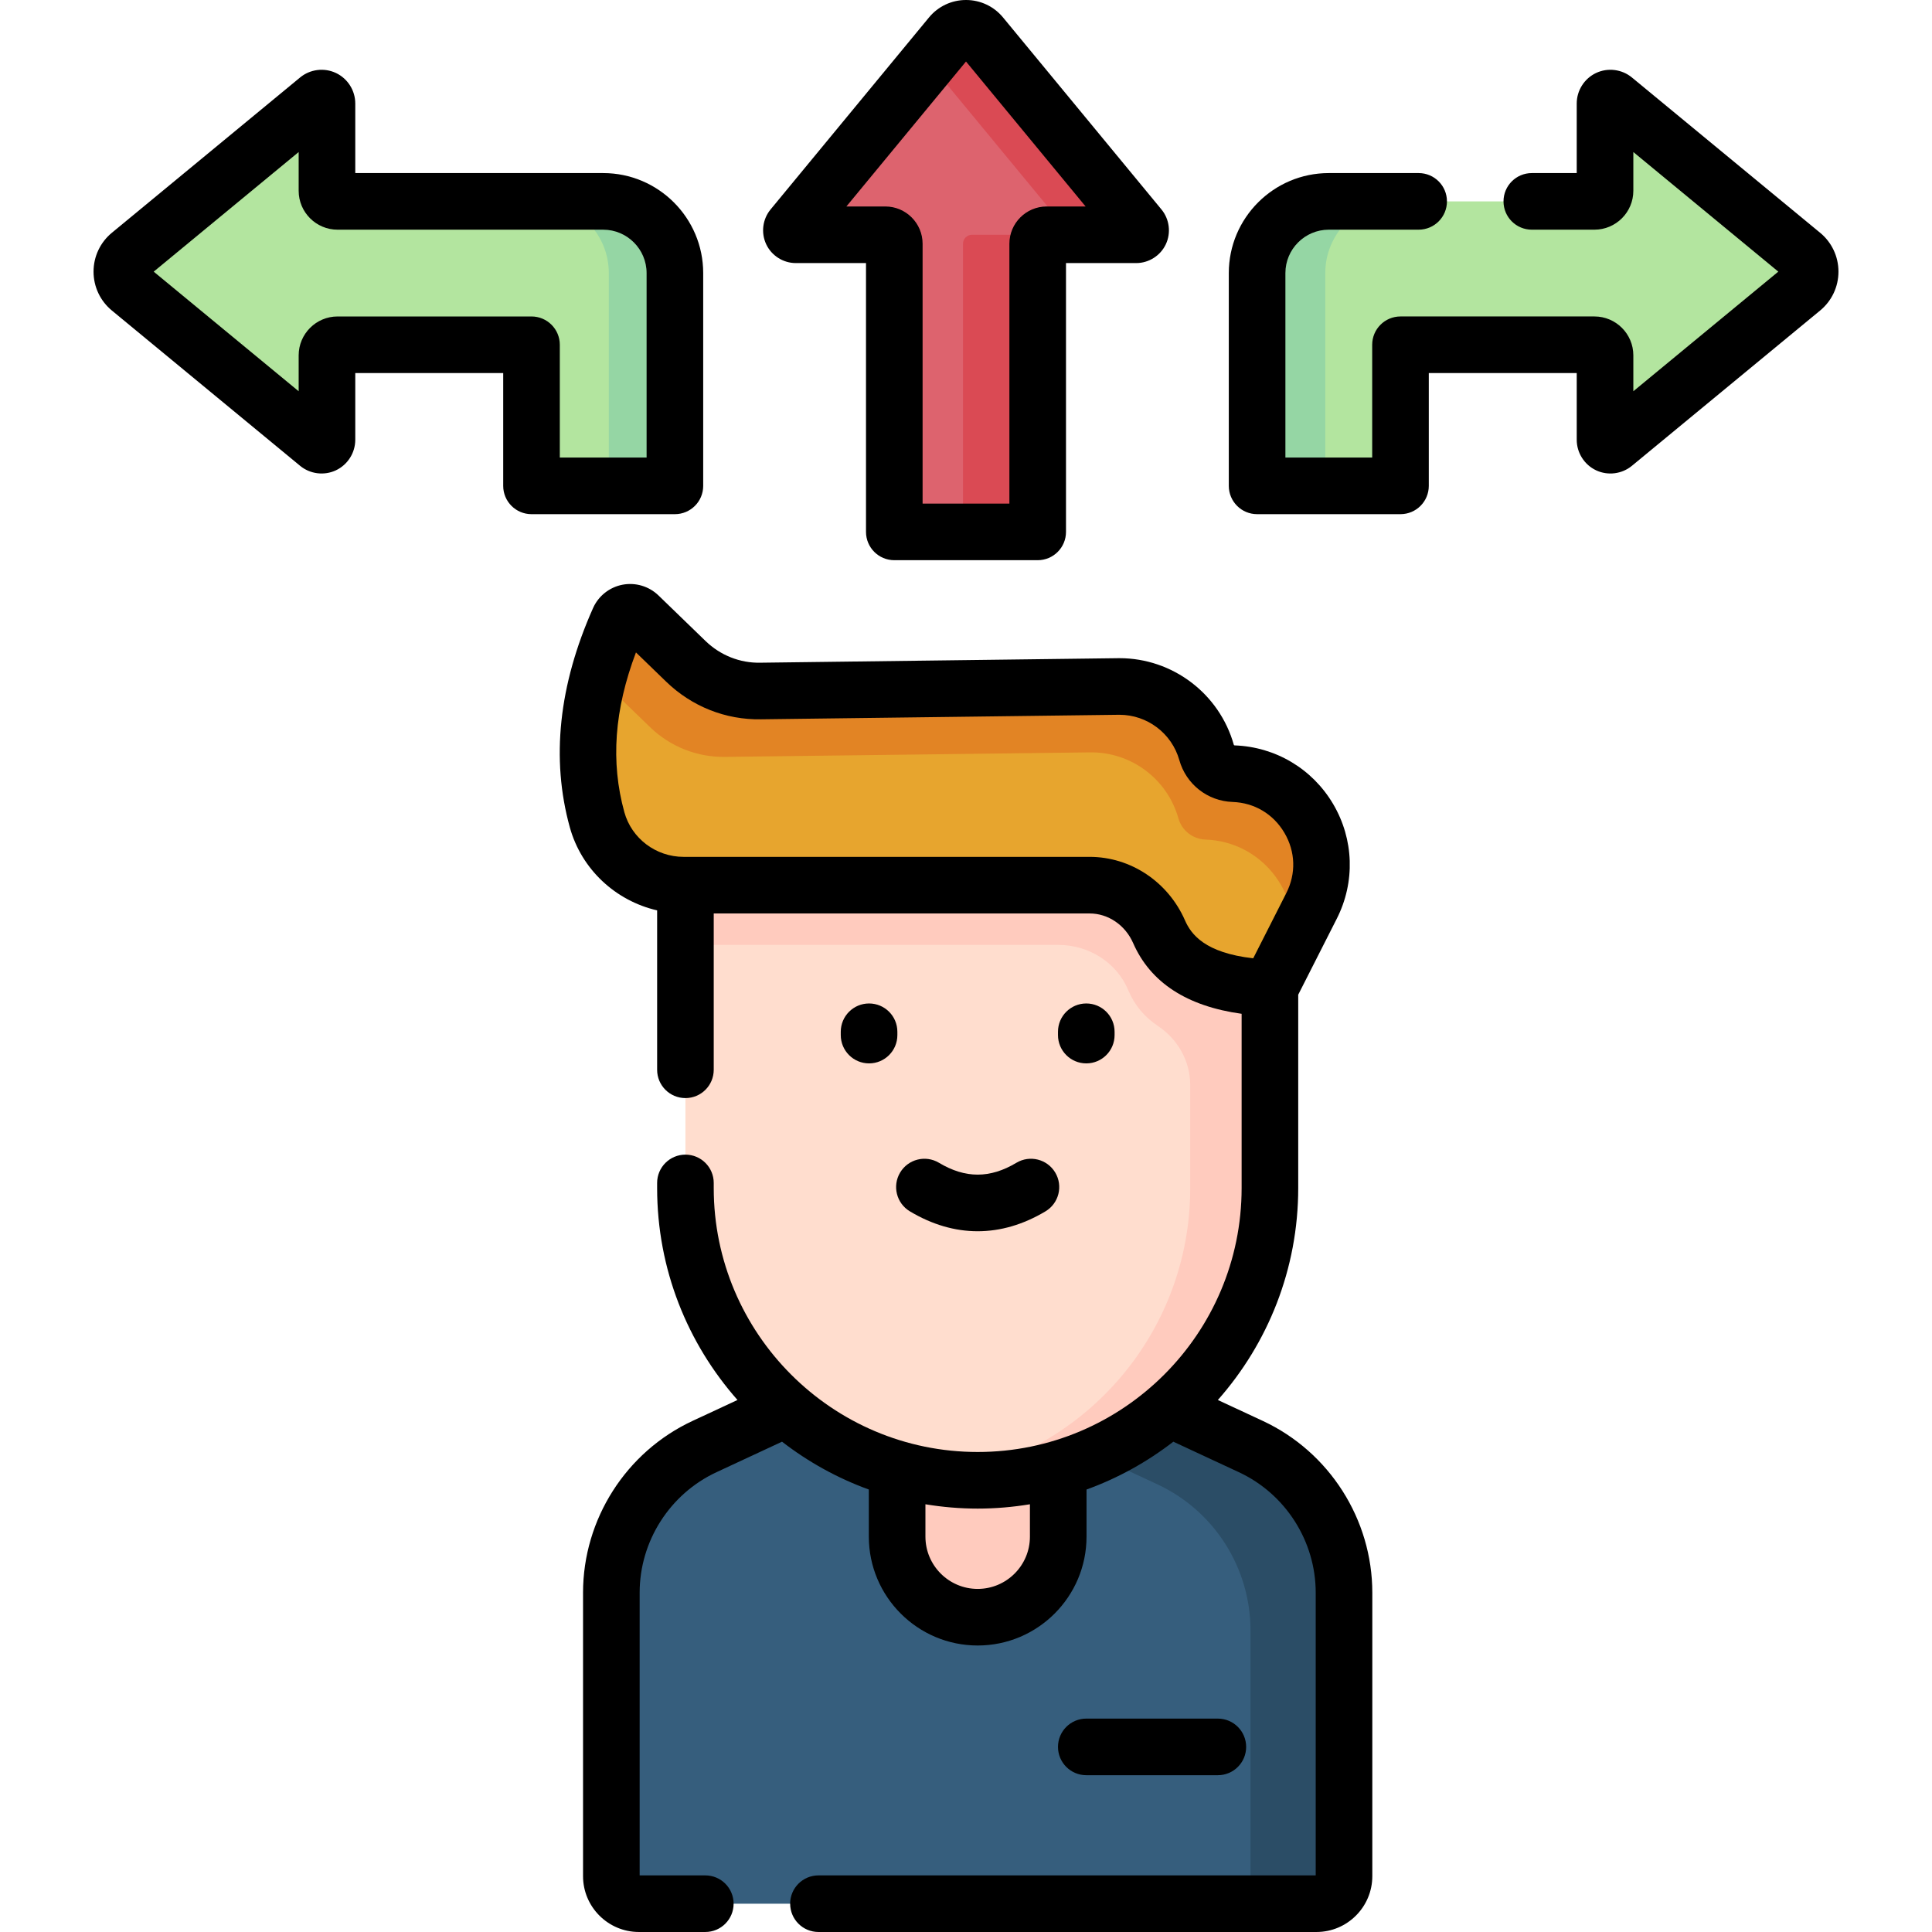 <svg id="Capa_1" enable-background="new 0 0 512 512" height="512" viewBox="0 0 512 512" width="512" xmlns="http://www.w3.org/2000/svg"><g><path d="m331.481 383.35-21.606-10.055h-101.56l-21.606 10.055c-15.063 7.01-24.696 22.118-24.696 38.732v75.113c0 4.034 3.27 7.304 7.304 7.304h179.557c4.034 0 7.304-3.27 7.304-7.304v-75.113c-.001-16.614-9.634-31.721-24.697-38.732z" fill="#365e7d"/><path d="m331.481 383.35-21.606-10.055c-19.412-9.346-29.057-7.587-24.783 10l21.606 10.055c15.063 7.01 24.696 22.118 24.696 38.732v69.113c0 1.19-.291 2.311-.796 3.304h18.275c4.034 0 7.304-3.27 7.304-7.304v-75.113c0-16.614-9.633-31.721-24.696-38.732z" fill="#2b4d66"/><path d="m237.75 389.29v17.942c0 11.789 9.556 21.345 21.345 21.345 11.789 0 21.345-9.557 21.345-21.345v-17.942c-6.781-14.408-35.905-15.431-42.69 0z" fill="#ffcbbe"/><path d="m259.095 392.294c-42.774 0-77.449-34.675-77.449-77.448v-80.268h106.95c8.137 0 15.288 4.981 18.583 12.421 4.525 10.216 15.313 14.15 29.364 14.811v53.036c0 42.773-34.675 77.448-77.448 77.448z" fill="#ffddce"/><path d="m336.543 261.809c-12.189-.574-24.516-3.728-29.405-14.904-3.223-7.367-10.258-12.328-18.299-12.328h-107.193v15.832h98.837c7.989 0 15.426 4.606 18.505 11.978 1.703 4.078 4.381 7.178 7.848 9.487 5.277 3.516 8.584 9.312 8.584 15.653v27.317c0 39.189-29.113 71.559-66.887 76.713 3.455.471 6.977.736 10.561.736 27.071 0 50.885-13.899 64.731-34.941l.601-.951c15.375-24.312 11.862-37.666 12.117-94.592z" fill="#ffcbbe"/><path d="m181.161 234.578h107.607c8.069 0 15.159 4.954 18.398 12.345 4.475 10.211 15.143 14.309 29.377 14.887l11.031-21.738c7.978-15.722-3.045-34.414-20.664-35.042-3.353-.119-6.244-2.391-7.155-5.62-2.953-10.473-12.582-17.649-23.463-17.484l-94.67 1.197c-7.403.113-14.548-2.717-19.868-7.867l-12.466-12.069c-1.629-1.577-4.347-1.066-5.27 1.005-8.134 18.239-10.511 35.963-5.785 53.052 2.842 10.272 12.271 17.334 22.928 17.334z" fill="#e7a52e"/><path d="m326.91 205.029c-3.353-.119-6.244-2.391-7.155-5.62-2.953-10.473-12.582-17.649-23.463-17.484l-94.67 1.197c-7.403.113-14.548-2.716-19.868-7.867l-12.466-12.069c-1.629-1.577-4.347-1.066-5.271 1.005-2.349 5.267-4.201 10.489-5.557 15.667.492.143.961.403 1.364.792l12.466 12.069c5.319 5.15 12.465 7.979 19.868 7.866l96.67-1.197c10.88-.166 20.51 7.01 23.463 17.484.91 3.229 3.802 5.5 7.155 5.62 14.884.53 25.059 13.952 23.051 27.584l5.077-10.006c7.978-15.721-3.045-34.413-20.664-35.041z" fill="#e28424"/><path d="m159.855 53.367h-70.398c-1.55 0-2.807-1.257-2.807-2.807v-23.137c0-1.213-1.412-1.878-2.347-1.106l-49.886 41.158c-2.837 2.34-2.837 6.687 0 9.027l49.885 41.158c.936.772 2.347.106 2.347-1.106v-22.38c0-1.55 1.257-2.807 2.807-2.807h51.399v37.392h38v-56.392c0-10.493-8.506-19-19-19z" fill="#b3e59f"/><g><path d="m159.855 53.367h-17.513c10.493 0 19 8.507 19 19v56.392h17.513v-56.392c0-10.493-8.506-19-19-19z" fill="#95d6a4"/></g><path d="m352.144 53.367h70.398c1.55 0 2.807-1.257 2.807-2.807v-23.137c0-1.213 1.412-1.878 2.347-1.106l49.885 41.159c2.837 2.34 2.837 6.687 0 9.027l-49.885 41.158c-.936.772-2.347.106-2.347-1.106v-22.38c0-1.55-1.257-2.807-2.807-2.807h-51.398v37.392h-38v-56.393c0-10.493 8.507-19 19-19z" fill="#b3e59f"/><g><path d="m370.215 53.367h-18.07c-10.493 0-19 8.507-19 19v56.392h18.07v-56.392c0-10.493 8.506-19 19-19z" fill="#95d6a4"/></g><path d="m302.01 60.281-41.98-50.882c-2.09-2.533-5.97-2.533-8.06 0l-41.98 50.881c-.637.772-.088 1.937.913 1.937h23.717c1.315 0 2.381 1.066 2.381 2.381v76.358h38v-76.358c0-1.315 1.066-2.381 2.381-2.381h23.717c.999.001 1.548-1.164.911-1.936z" fill="#dd636e"/><g fill="#da4a54"><path d="m255.208 64.598v76.358h19.792v-76.358c0-1.315 1.066-2.381 2.38-2.381h-19.792c-1.314.001-2.38 1.067-2.38 2.381z"/><path d="m302.01 60.281-41.98-50.882c-2.09-2.533-5.97-2.533-8.06 0l-5.866 7.109 36.115 43.772c.637.772.088 1.937-.913 1.937h19.792c1 .001 1.549-1.164.912-1.936z"/></g><g><path d="m363.677 422.083c0-19.453-11.396-37.325-29.031-45.532l-11.9-5.538c13.238-14.985 21.297-34.648 21.297-56.168v-51.241l10.219-20.138c4.911-9.678 4.552-21.036-.96-30.385-5.513-9.349-15.279-15.16-26.126-15.547-.095-.004-.176-.067-.202-.16-3.826-13.574-16.249-22.951-30.297-22.951-.159 0-.32.001-.479.004l-94.689 1.197c-5.416.115-10.617-1.96-14.537-5.756l-12.466-12.069c-2.526-2.445-6.095-3.502-9.552-2.839-3.447.667-6.357 2.976-7.785 6.178-9.106 20.419-11.18 39.969-6.163 58.105 3.082 11.146 12.138 19.485 23.141 22.018v42.243c0 4.143 3.357 7.5 7.5 7.5s7.5-3.357 7.5-7.5v-41.427h99.622c4.912 0 9.438 3.083 11.529 7.855 4.582 10.454 14.244 16.732 28.746 18.735v46.177c0 38.57-31.379 69.949-69.949 69.949-38.569 0-69.948-31.379-69.948-69.949v-1.354c0-4.143-3.357-7.5-7.5-7.5s-7.5 3.357-7.5 7.5v1.354c0 21.52 8.059 41.183 21.297 56.168l-11.899 5.538c-17.637 8.207-29.032 26.079-29.032 45.531v75.114c0 8.163 6.642 14.804 14.805 14.804h17.597c4.143 0 7.5-3.357 7.5-7.5s-3.357-7.5-7.5-7.5h-17.401v-74.918c0-13.642 7.992-26.176 20.361-31.932l17.372-8.085c6.908 5.341 14.648 9.652 23.004 12.678v12.489c0 15.905 12.94 28.845 28.846 28.845s28.845-12.939 28.845-28.845v-12.489c8.356-3.026 16.096-7.337 23.004-12.678l17.373 8.085c12.368 5.756 20.36 18.29 20.36 31.933v74.918h-131.778c-4.143 0-7.5 3.357-7.5 7.5s3.357 7.5 7.5 7.5h131.973c8.163 0 14.804-6.641 14.804-14.804v-75.113zm-49.641-178.172c-4.482-10.227-14.4-16.834-25.268-16.834h-107.606c-7.316 0-13.772-4.865-15.699-11.832-3.67-13.27-2.669-27.175 3.073-42.347l8.002 7.747c6.794 6.577 15.74 10.151 25.18 9.977l94.688-1.197c.085-.001.168-.002.252-.002 7.367 0 13.875 4.912 15.879 12.021 1.802 6.393 7.471 10.846 14.105 11.081 5.789.206 10.797 3.187 13.738 8.176 2.942 4.989 3.126 10.812.505 15.978l-8.77 17.283c-12.784-1.449-16.449-6.331-18.079-10.051zm-41.096 163.321c0 7.634-6.211 13.845-13.845 13.845-7.635 0-13.846-6.211-13.846-13.845v-8.585c4.509.743 9.13 1.146 13.846 1.146 4.715 0 9.336-.404 13.845-1.146z"/><path d="m230.312 265.929c-4.143 0-7.5 3.357-7.5 7.5v.881c0 4.143 3.357 7.5 7.5 7.5s7.5-3.357 7.5-7.5v-.881c0-4.143-3.357-7.5-7.5-7.5z"/><path d="m287.877 281.81c4.143 0 7.5-3.357 7.5-7.5v-.881c0-4.143-3.357-7.5-7.5-7.5s-7.5 3.357-7.5 7.5v.881c0 4.142 3.358 7.5 7.5 7.5z"/><path d="m279.646 310.734c-2.127-3.558-6.735-4.711-10.286-2.587-7.005 4.19-13.527 4.189-20.53 0-3.554-2.126-8.158-.968-10.286 2.587-2.126 3.555-.969 8.159 2.587 10.286 5.876 3.515 11.92 5.272 17.965 5.272 6.044 0 12.088-1.758 17.964-5.272 3.555-2.126 4.712-6.731 2.586-10.286z"/><path d="m322.743 470.447c4.143 0 7.5-3.357 7.5-7.5s-3.357-7.5-7.5-7.5h-34.865c-4.143 0-7.5 3.357-7.5 7.5s3.357 7.5 7.5 7.5z"/><path d="m186.355 128.759v-56.392c0-14.612-11.888-26.5-26.5-26.5h-65.705v-18.444c0-3.442-2.013-6.615-5.127-8.083-3.115-1.466-6.843-.999-9.494 1.191l-49.885 41.158c-3.085 2.546-4.854 6.3-4.854 10.299s1.77 7.753 4.854 10.299l49.887 41.159c2.654 2.188 6.38 2.654 9.495 1.188 3.112-1.468 5.124-4.64 5.124-8.081v-17.686h39.205v29.892c0 4.143 3.357 7.5 7.5 7.5h38c4.143 0 7.5-3.358 7.5-7.5zm-15-7.5h-23v-29.892c0-4.143-3.357-7.5-7.5-7.5h-51.398c-5.683 0-10.307 4.623-10.307 10.307v9.512l-38.418-31.698 38.418-31.697v10.27c0 5.683 4.624 10.307 10.307 10.307h70.398c6.341 0 11.5 5.159 11.5 11.5z"/><path d="m210.903 69.718h18.597v71.238c0 4.143 3.357 7.5 7.5 7.5h38c4.143 0 7.5-3.357 7.5-7.5v-71.238h18.598c3.345 0 6.427-1.954 7.854-4.979 1.427-3.024.975-6.647-1.153-9.229-.001-.001-.001-.002-.002-.003l-41.98-50.88c-2.426-2.941-6.004-4.628-9.816-4.627-3.812 0-7.39 1.687-9.813 4.626l-41.979 50.88c-2.13 2.58-2.585 6.203-1.158 9.229 1.422 3.027 4.506 4.983 7.852 4.983zm45.097-53.418 31.698 38.418h-10.318c-5.448 0-9.881 4.433-9.881 9.881v68.857h-23v-68.857c0-5.448-4.432-9.881-9.88-9.881h-10.317z"/><path d="m482.356 61.689-49.884-41.156c-2.656-2.192-6.385-2.659-9.495-1.193-3.114 1.468-5.127 4.641-5.127 8.083v18.444h-11.905c-4.143 0-7.5 3.357-7.5 7.5s3.357 7.5 7.5 7.5h16.598c5.684 0 10.308-4.624 10.308-10.307v-10.27l38.418 31.697-38.418 31.697v-9.512c0-5.684-4.624-10.307-10.308-10.307h-51.398c-4.143 0-7.5 3.357-7.5 7.5v29.892h-23v-48.89c0-6.341 5.159-11.5 11.5-11.5h23.813c4.143 0 7.5-3.357 7.5-7.5s-3.357-7.5-7.5-7.5h-23.813c-14.612 0-26.5 11.888-26.5 26.5v56.392c0 4.143 3.357 7.5 7.5 7.5h38c4.143 0 7.5-3.357 7.5-7.5v-29.892h39.206v17.687c0 3.442 2.013 6.615 5.127 8.083 3.113 1.468 6.84.998 9.493-1.191l49.886-41.158c3.085-2.546 4.854-6.3 4.854-10.299s-1.77-7.754-4.855-10.3z"/></g></g></svg>